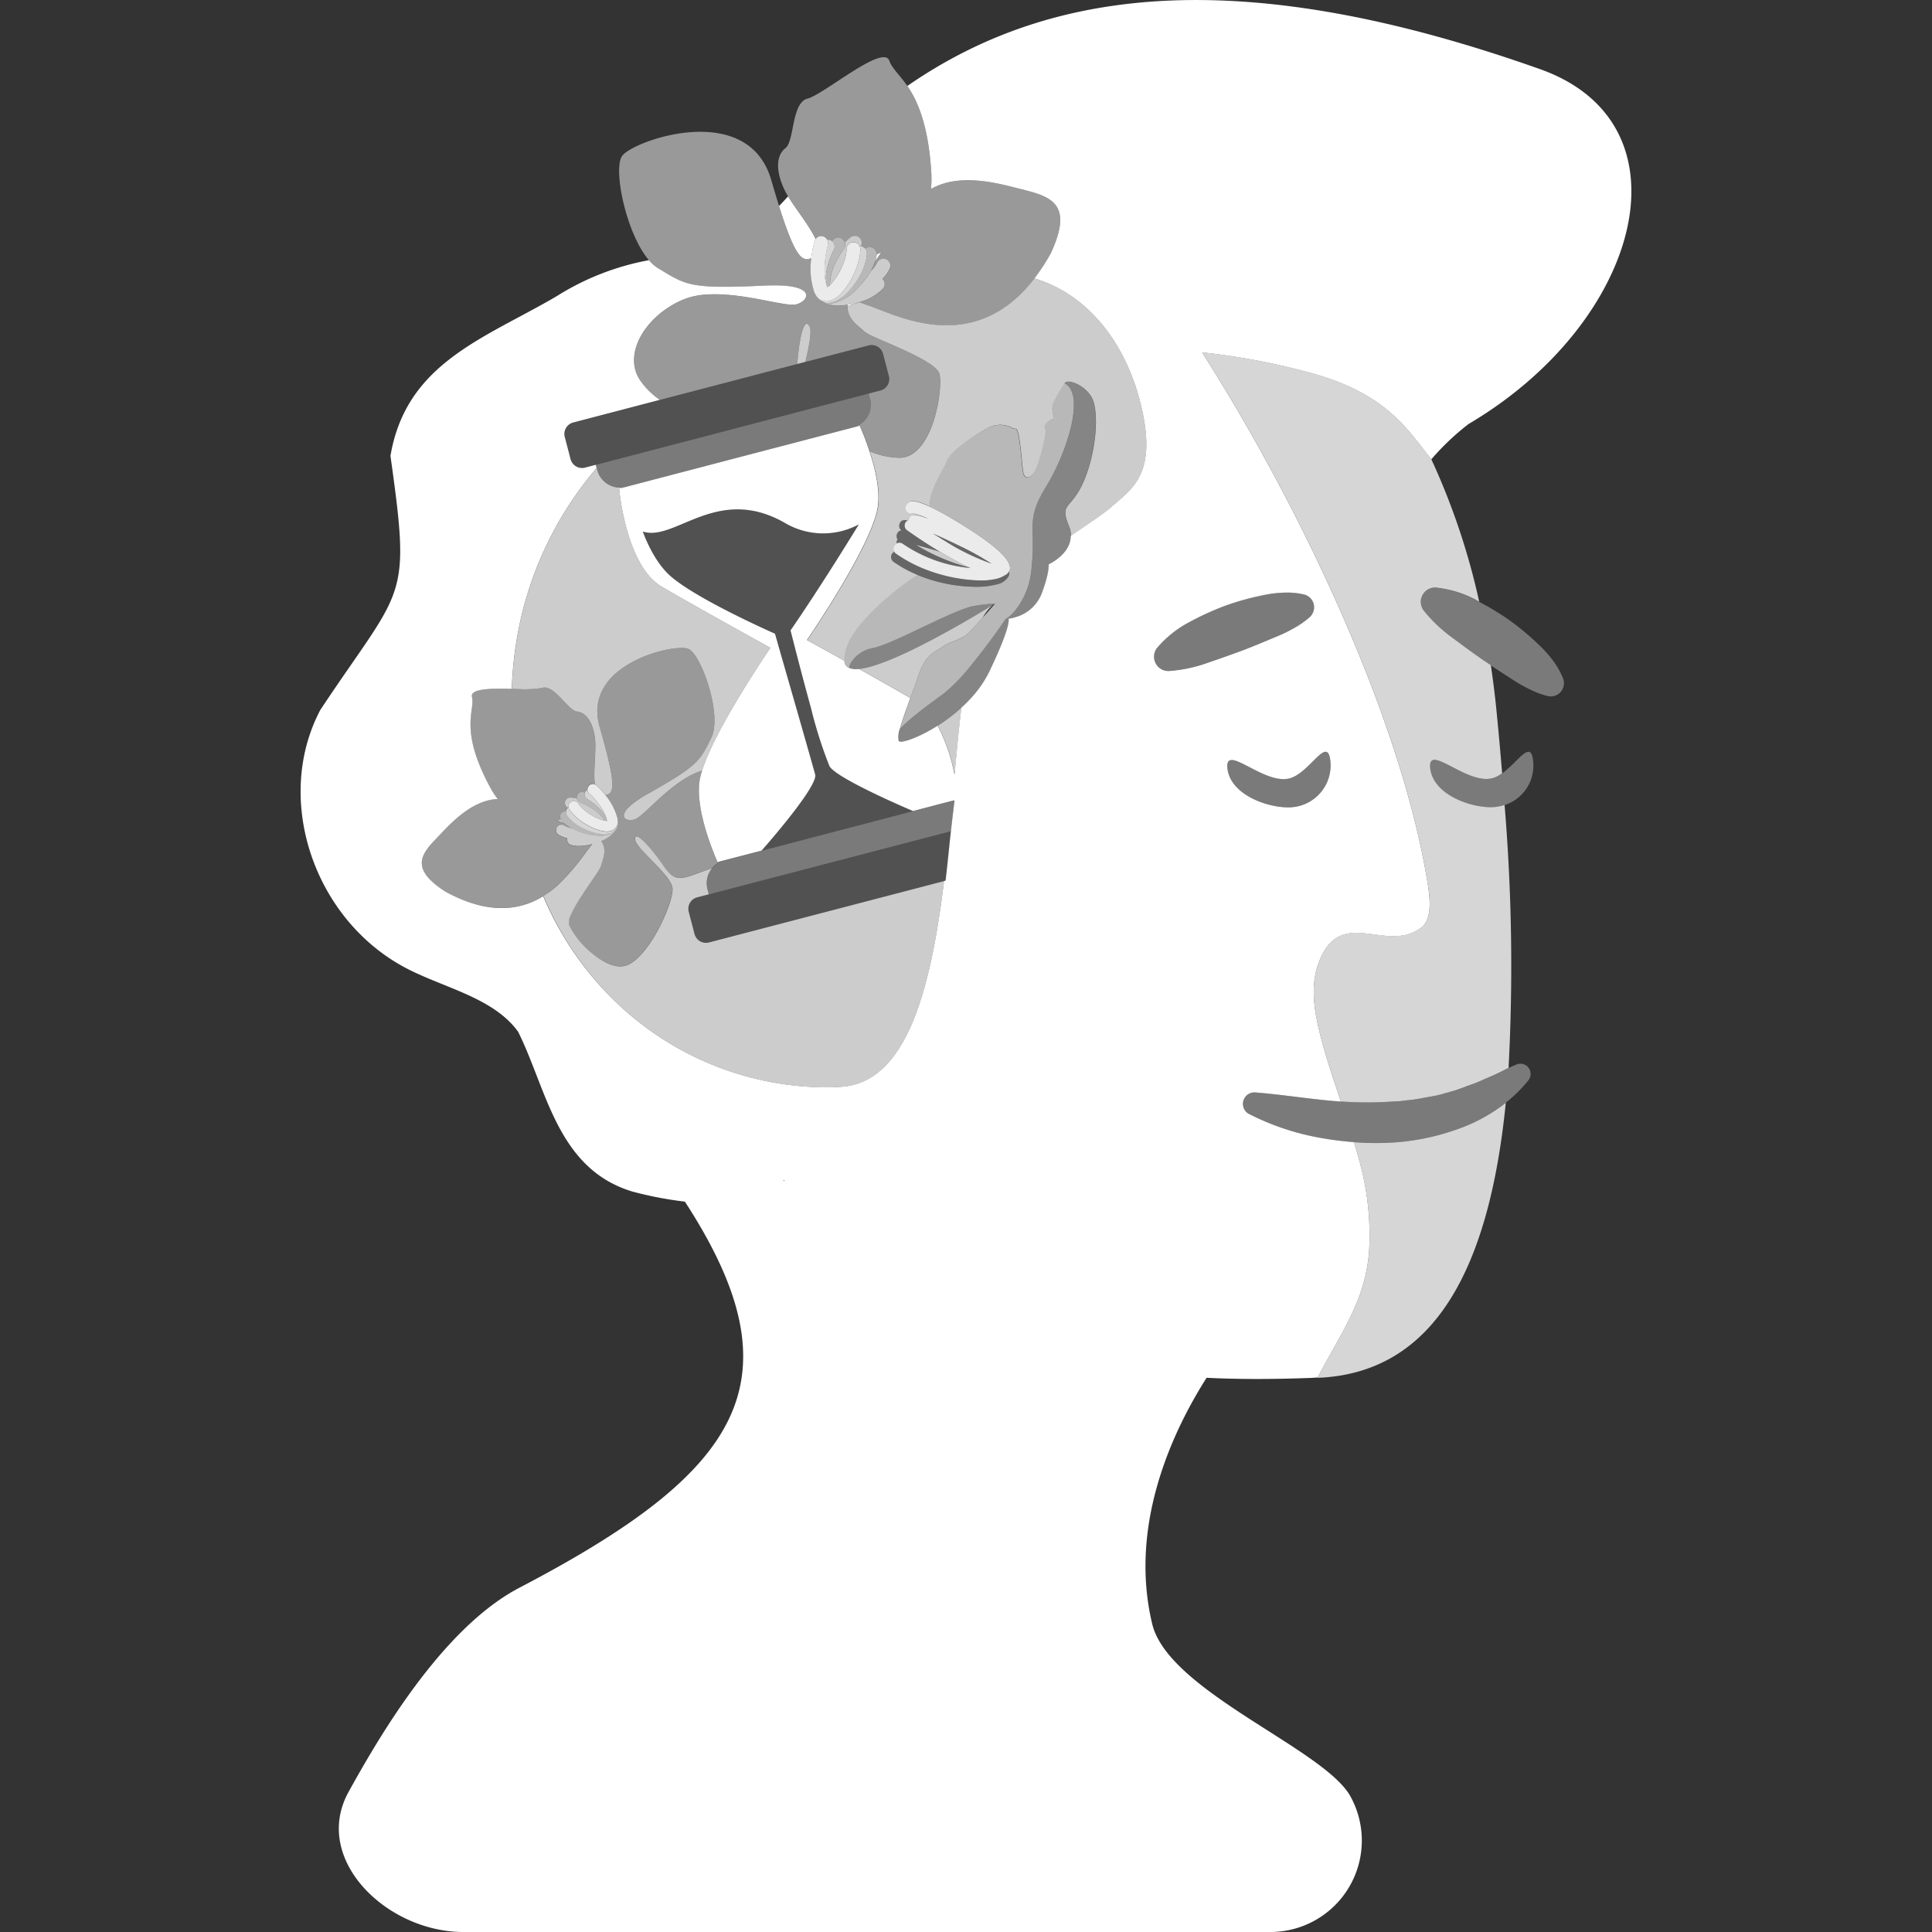 <svg viewBox="0 0 300 300" xmlns="http://www.w3.org/2000/svg"><rect x="0" y="0" width="300" height="300" fill="#333333" stroke="none"/><g fill="#fff"><path d="m 233.63 125 c -.16 .05 -.32 .09 -.48 .13 a 6.84 6.84 0 0 1 -1.64 .21 c -3.35 .02 -8.96 -2.01 -9.42 -6.02 s 5.52 2.46 9.54 1.55 a 4.09 4.09 0 0 0 1.15 -.48 c .16 -.09 .31 -.2 .47 -.31 q -.4 -4.92 -.9 -9.96 c -.23 -2.34 -.53 -4.6 -.85 -6.82 q -.28 -.18 -.55 -.37 c -.3 -.2 -.6 -.39 -.89 -.6 -1.57 -1.09 -3.1 -2.23 -4.64 -3.37 a 22.69 22.69 0 0 1 -4.31 -4.1 l -.02 -.03 a 2.22 2.22 0 0 1 1.95 -3.58 16.9 16.9 0 0 1 6 1.82 l .09 .05 c .19 .1 .38 .21 .56 .31 a 107.77 107.77 0 0 0 -7.45 -22.15 c -.4 -.5 -.8 -1.01 -1.2 -1.52 -3.38 -4.34 -7.07 -9.15 -18.17 -12.04 a 106.7 106.7 0 0 0 -16.21 -3.01 c 14.99 23.49 30.85 56.62 35.01 82.34 .31 1.9 .88 5.52 -.94 6.94 -5.46 4.25 -12.67 -3.69 -16.04 5.7 -1.21 3.39 -.64 7.14 .23 10.64 .9 3.63 2.11 7.16 3.3 10.71 a 57.37 57.37 0 0 0 7.69 .03 c .42 -.03 .85 -.05 1.27 -.07 l 1.26 -.14 a 23.32 23.32 0 0 0 2.5 -.36 c .82 -.17 1.66 -.27 2.48 -.47 l 2.42 -.68 c .8 -.25 1.57 -.57 2.36 -.85 a 19.72 19.72 0 0 0 2.34 -.95 34.65 34.65 0 0 0 3.18 -1.47 c .18 -.09 .35 -.17 .53 -.25 a 301.86 301.86 0 0 0 -.62 -40.83 z" opacity=".8"/><path d="m 227.84 174.76 a 36.6 36.6 0 0 1 -11.53 2.65 43.94 43.94 0 0 1 -6.05 -.05 c .24 .79 .46 1.58 .67 2.37 a 43.05 43.05 0 0 1 1.66 14.63 26.31 26.31 0 0 1 -1.01 5.4 c -1.5 4.96 -4.6 9.49 -6.96 14.14 l -.03 .05 c 18.4 -.73 26.7 -17.4 29.23 -42.72 -.19 .15 -.37 .3 -.56 .44 a 26.26 26.26 0 0 1 -5.42 3.09 z" opacity=".8"/><path d="m 95.91 127.15 a 2.1 2.1 0 0 1 .02 .67 1.57 1.57 0 0 1 -.06 .28 1.44 1.44 0 0 1 -.19 .4 1.56 1.56 0 0 1 -.68 .52 2.05 2.05 0 0 1 -.75 .13 4.57 4.57 0 0 1 -1.28 -.23 7.41 7.41 0 0 1 -.8 -.29 9.83 9.83 0 0 1 -1.34 -.7 q -.41 -.26 -.78 -.54 c -.07 -.06 -.14 -.11 -.21 -.17 a 8.09 8.09 0 0 1 -.69 -.62 5.4 5.4 0 0 1 -.54 -.63 c -.06 -.08 -.14 -.17 -.19 -.25 a .82 .82 0 0 1 -.08 -.21 .8 .8 0 0 1 -.04 -.17 c -.01 .01 -.03 .01 -.04 .02 a .86 .86 0 0 0 -.1 .1 .86 .86 0 0 0 -.18 1.06 3.6 3.6 0 0 0 .32 .42 6.94 6.94 0 0 0 2.14 1.62 c .16 .08 .32 .15 .48 .22 a 9.44 9.44 0 0 0 1.32 .48 6.27 6.27 0 0 0 1.61 .24 2.86 2.86 0 0 0 1.04 -.17 1.79 1.79 0 0 0 .49 -.29 1.65 1.65 0 0 0 .55 -.92 1.98 1.98 0 0 0 .02 -.82 c -.02 -.08 -.03 -.11 -.04 -.15 z" opacity=".8"/><path d="m 91.2 124.08 a 8.78 8.78 0 0 1 .85 .56 8.48 8.48 0 0 1 1.13 1 4.3 4.3 0 0 1 1.08 1.84 c 0 -.02 -.01 -.03 -.01 -.05 a 5.57 5.57 0 0 0 -.68 -1.67 c -.14 -.24 -.29 -.47 -.45 -.69 a 12.72 12.72 0 0 0 -1.2 -1.44 c -.26 -.27 -.43 -.43 -.44 -.43 a .84 .84 0 0 1 -.28 -.56 .82 .82 0 0 0 -.34 .32 .86 .86 0 0 0 -.05 .16 .83 .83 0 0 0 .39 .96 z" opacity=".8"/><path d="m 134.39 38.64 a 1.37 1.37 0 0 0 -.87 -.46 c -.02 0 -.04 .01 -.06 .01 a 1.09 1.09 0 0 1 .08 .22 1.05 1.05 0 0 1 .06 .28 c 0 .13 -.01 .27 -.02 .4 a 7.22 7.22 0 0 1 -.16 1.05 10.52 10.52 0 0 1 -.32 1.14 c -.04 .1 -.07 .2 -.11 .31 -.14 .39 -.31 .77 -.49 1.15 a 12.99 12.99 0 0 1 -.96 1.66 9.99 9.99 0 0 1 -.66 .86 4.17 4.17 0 0 1 -2.16 1.5 1.99 1.99 0 0 1 -.37 .03 1.93 1.93 0 0 1 -.76 -.15 1.81 1.81 0 0 1 -.44 -.27 2.07 2.07 0 0 1 -.36 -.38 2.85 2.85 0 0 1 -.35 -.63 c .02 .05 .03 .1 .05 .14 a 2.58 2.58 0 0 0 .49 .8 2.09 2.09 0 0 0 .6 .48 2.84 2.84 0 0 0 .98 .27 2.41 2.41 0 0 0 .46 -.04 5.74 5.74 0 0 0 2.83 -1.88 11.88 11.88 0 0 0 1.13 -1.44 c .12 -.18 .24 -.37 .35 -.55 a 8.94 8.94 0 0 0 1.23 -3.22 4.51 4.51 0 0 0 .05 -.66 1.04 1.04 0 0 0 -.22 -.62 z" opacity=".8"/><path d="m 128.47 44.59 a 5.5 5.5 0 0 1 -.08 -2.73 10.81 10.81 0 0 1 .54 -1.85 10.69 10.69 0 0 1 .54 -1.19 1.07 1.07 0 0 0 -.26 -1.33 1.09 1.09 0 0 0 -.16 -.14 1.06 1.06 0 0 0 -.58 -.12 1.08 1.08 0 0 1 .08 .8 c 0 .01 -.09 .3 -.18 .77 a 16.29 16.29 0 0 0 -.32 2.38 c -.02 .35 -.03 .7 -.02 1.06 a 7.15 7.15 0 0 0 .4 2.28 z" opacity=".8"/><path d="m 123.02 37.67 c 1.15 2.52 1.98 2.88 2.97 2.39 a 17.59 17.59 0 0 1 .5 -2.62 1.03 1.03 0 0 1 .16 -.3 c -.13 -.28 -.28 -.57 -.45 -.87 -.39 -.7 -.88 -1.44 -1.39 -2.19 -.86 -1.25 -1.79 -2.51 -2.44 -3.59 -.48 .53 -.95 1.03 -1.4 1.5 .34 1.1 .66 2.06 .96 2.9 .4 1.13 .76 2.05 1.09 2.78 z"/><path d="m 239.12 10.73 c -45.47 -16.11 -75.5 -13.12 -98.23 2.62 1.55 2.26 3.23 5.91 3.71 13.28 a 16.59 16.59 0 0 1 -.04 2.72 c 4.78 -2.73 11.15 -.67 14.7 .2 l .14 .04 .19 .05 c 4.23 1.09 6.83 2.68 3.58 9.69 a 31.03 31.03 0 0 1 -2.55 3.9 c 6.09 1.83 10.57 6.22 13.46 11.54 a 32.62 32.62 0 0 1 2.82 7.11 c 3.1 11.56 -1.01 13.89 -4.18 16.72 -1.4 1.25 -3.64 2.63 -6.46 4.62 .02 2.85 -3.43 4.4 -3.43 4.4 s .18 1.26 -1.12 4.65 a 6.13 6.13 0 0 1 -4.13 3.58 6.28 6.28 0 0 1 -.99 .22 s .62 .71 -2.96 8.19 a 16.95 16.95 0 0 1 -2.49 3.73 c -.28 .33 -.58 .64 -.88 .95 q -.48 .49 -.98 .95 c -.39 3.22 -.73 6.75 -1.06 10.42 a 27.68 27.68 0 0 0 -2.62 -7.63 c -.53 .34 -1.05 .64 -1.55 .91 -2.38 1.29 -4.27 1.82 -4.49 1.45 a 3.41 3.41 0 0 1 .2 -1.92 c .24 -.88 .61 -1.98 1.02 -3.14 .19 -.52 .38 -1.06 .57 -1.6 -2.23 -1.29 -5.16 -2.95 -7.96 -4.51 a 3.06 3.06 0 0 1 -1.54 -.16 1.11 1.11 0 0 1 -.66 -.75 3.25 3.25 0 0 1 -.07 -.36 c -2.56 -1.43 -4.77 -2.65 -5.81 -3.22 1.44 -2.11 9.78 -14.54 10.93 -20.32 .53 -2.67 -.33 -6.27 -1.23 -9 a 41.48 41.48 0 0 0 -1.51 -3.95 l -4.02 1.05 -14.67 3.83 -17.62 4.61 -1.05 .27 s 1.01 11.95 6.63 15.24 c 4.83 2.83 14.3 8.07 16.86 9.48 -1.34 1.97 -8.69 12.92 -10.61 19.07 a 12.64 12.64 0 0 0 -.33 1.25 c -.97 4.88 2.73 12.95 2.73 12.95 l 1.05 -.27 3.85 -1 1.93 -.5 s .17 -.19 .45 -.51 c 1.78 -2.04 8.3 -9.68 7.88 -11.31 -.21 -.8 -1.35 -4.8 -2.6 -9.17 -1.08 -3.78 -2.25 -7.83 -2.96 -10.32 -.08 -.27 -.15 -.51 -.21 -.74 -.29 -1.02 -.47 -1.64 -.47 -1.64 s -12.28 -5.39 -16.32 -9.03 c -2.72 -2.45 -4.2 -6.83 -4.2 -6.83 5 1.65 11.61 -7.46 22.23 -1.24 a 11.67 11.67 0 0 0 11.31 .13 s -5.64 9.26 -10.61 16.46 c .09 .33 .22 .86 .39 1.52 l .19 .74 c .63 2.45 1.61 6.22 2.59 9.76 a 67.93 67.93 0 0 0 2.89 9.09 c 1.19 1.97 12.96 6.94 12.96 6.94 l 6.01 -1.57 .1 -.03 v .01 c .12 -.03 .23 -.04 .34 -.05 -.2 1.63 -.39 3.23 -.56 4.74 -.1 .87 -.19 1.71 -.27 2.51 -.17 1.7 -.36 3.45 -.56 5.19 l -.24 .06 c -1.99 16.26 -5.6 31.06 -15.68 31.93 -.75 .06 -1.52 .1 -2.31 .11 a 47.36 47.36 0 0 1 -30.7 -11.2 49.27 49.27 0 0 1 -13.55 -18.48 12.2 12.2 0 0 1 -4.69 1.72 c -2.87 .41 -6.35 -.15 -10.55 -2.47 -5.19 -3.37 -3.95 -5.53 -1.47 -8.09 1.61 -1.67 4.12 -4.61 7.31 -5.77 a 7.8 7.8 0 0 1 2.34 -.48 12.9 12.9 0 0 1 -1.16 -1.78 c -4.92 -9.11 -2.32 -11.9 -2.84 -14.07 -.31 -1.32 3.04 -1.32 6.16 -1.25 .06 -1.08 .12 -2.16 .22 -3.27 a 56.73 56.73 0 0 1 1.7 -9.63 55.02 55.02 0 0 1 11.27 -21.39 l -.13 -.51 -1.67 .44 a 1.83 1.83 0 0 1 -2.13 -1.02 1.76 1.76 0 0 1 -.11 -.29 l -.9 -3.45 a 1.83 1.83 0 0 1 1.31 -2.24 l 3.47 -.91 9.98 -2.61 a 11.81 11.81 0 0 1 -2.98 -2.92 5.37 5.37 0 0 1 -1.01 -2.77 c -.3 -3.74 3.05 -7.97 7.62 -9.88 a 11.33 11.33 0 0 1 3.57 -.78 c 5.55 -.4 12.28 1.95 13.96 1.53 2.07 -.52 3.43 -3.33 -4.98 -2.92 -3.17 .15 -5.51 .21 -7.33 .17 -4.19 -.1 -5.59 -.75 -7.86 -2.11 -.39 -.24 -.81 -.49 -1.28 -.77 a 5.99 5.99 0 0 1 -1.4 -1.24 40.62 40.62 0 0 0 -14.34 5.6 c -11.18 6.56 -23.35 10.33 -25.8 24.79 3.22 22.9 2.05 19.97 -10.88 39.43 -7.41 14.02 -.88 33.05 13.87 40.4 5.88 2.92 13.08 4.44 16.83 9.58 4.48 8.98 6.04 21.27 17.73 24.82 a 58.18 58.18 0 0 0 8.17 1.57 c 18.11 27.87 8.79 41.92 -25.71 59.96 -12.1 6.33 -21.98 23.51 -26.5 31.67 -5.78 10.44 5.88 21.78 17.81 21.78 h 125.31 a 14.2 14.2 0 0 0 12.43 -21.07 c -4.11 -7.41 -28.27 -16.28 -30.78 -26.78 -3.71 -15.5 3.3 -30.11 8.45 -38.21 4.51 .23 9.59 .25 15.41 .05 .2 -.01 .38 -.01 .58 -.02 .43 -.02 .85 -.04 1.27 -.08 2.37 -4.64 5.46 -9.17 6.96 -14.14 a 26.31 26.31 0 0 0 1.01 -5.4 43.05 43.05 0 0 0 -1.66 -14.63 c -.21 -.79 -.44 -1.58 -.67 -2.37 a 51.14 51.14 0 0 1 -5.54 -.72 39.39 39.39 0 0 1 -10.72 -3.63 l -.06 -.03 a 1.78 1.78 0 0 1 .96 -3.34 c 3.77 .3 7.19 .84 10.69 1.19 q 1.32 .14 2.63 .23 c -1.19 -3.54 -2.4 -7.08 -3.3 -10.71 -.87 -3.49 -1.44 -7.25 -.23 -10.64 3.36 -9.38 10.58 -1.44 16.04 -5.7 1.81 -1.42 1.24 -5.04 .94 -6.94 -4.17 -25.72 -20.02 -58.85 -35.01 -82.34 a 106.7 106.7 0 0 1 16.21 3.01 c 11.1 2.89 14.79 7.7 18.17 12.04 .4 .52 .8 1.02 1.2 1.52 l .02 .03 a 38.89 38.89 0 0 1 5.79 -5.49 c 26.87 -15.84 35.03 -46.61 11.07 -55.1 z m -117.22 172.67 l -.28 -.1 .06 -.07 c .08 .06 .15 .11 .22 .17 z m 84.67 -65.3 a 6.51 6.51 0 0 1 -6.55 7.26 c -3.35 .02 -8.96 -2.01 -9.42 -6.02 s 5.52 2.46 9.54 1.55 c 3.19 -.73 5.96 -6.8 6.43 -2.8 z m -16.35 -24.03 a 41.1 41.1 0 0 1 5.95 -1.65 17.35 17.35 0 0 1 3.08 -.39 11.89 11.89 0 0 1 3.21 .27 2.05 2.05 0 0 1 .89 3.54 l -.03 .03 a 13.86 13.86 0 0 1 -2.55 1.75 21.68 21.68 0 0 1 -2.63 1.26 c -1.78 .74 -3.53 1.49 -5.32 2.16 s -3.59 1.29 -5.41 1.92 a 22.73 22.73 0 0 1 -5.82 1.23 h -.04 a 2.22 2.22 0 0 1 -1.84 -3.63 16.9 16.9 0 0 1 4.9 -3.92 44.06 44.06 0 0 1 5.61 -2.57 z"/><path d="m 133.42 46.92 a 12.19 12.19 0 0 1 -1.82 .4 c 0 .09 -.01 .18 -.01 .26 .63 -.23 1.26 -.44 1.87 -.65 z"/><path d="m 136.82 39.23 c -.24 .09 -.47 .17 -.7 .25 0 .04 .01 .07 .01 .11 a 4.88 4.88 0 0 1 -.22 .99 c .28 -.41 .58 -.86 .91 -1.35 z"/><path d="m 95.9 127.09 c -.02 -.09 -.05 -.17 -.08 -.26 -.01 -.04 -.02 -.08 -.03 -.11 a 9.46 9.46 0 0 0 -1.78 -3.27 14.06 14.06 0 0 0 -1.41 -1.52 .8 .8 0 0 0 -.23 -.13 .84 .84 0 0 0 -.89 1.39 c .01 .01 .18 .17 .44 .43 a 12.83 12.83 0 0 1 1.2 1.44 c .16 .22 .31 .45 .45 .69 a 5.57 5.57 0 0 1 .68 1.67 c 0 .02 .01 .04 .01 .05 a 1.37 1.37 0 0 1 -.35 -.03 c -.01 0 -.02 0 -.04 0 a 7.99 7.99 0 0 1 -2.71 -1.32 6.4 6.4 0 0 1 -.8 -.67 3.69 3.69 0 0 1 -.52 -.63 .83 .83 0 0 0 -1.55 .49 .8 .8 0 0 0 .04 .17 .82 .82 0 0 0 .08 .21 c .05 .08 .13 .17 .19 .25 a 5.52 5.52 0 0 0 .54 .63 8.09 8.09 0 0 0 .69 .62 c .07 .06 .14 .12 .21 .17 q .37 .28 .78 .54 a 9.94 9.94 0 0 0 1.34 .7 7.41 7.41 0 0 0 .8 .29 4.57 4.57 0 0 0 1.28 .23 2.05 2.05 0 0 0 .75 -.13 1.56 1.56 0 0 0 .68 -.52 1.44 1.44 0 0 0 .19 -.4 1.57 1.57 0 0 0 .06 -.28 2.1 2.1 0 0 0 -.02 -.67 c 0 .01 .01 -.01 0 -.03 z" opacity=".9"/><path d="m 133.46 38.2 a 1.02 1.02 0 0 0 -.95 -.57 1.08 1.08 0 0 0 -1.06 1.09 4.55 4.55 0 0 1 -.13 1.03 8.07 8.07 0 0 1 -.4 1.26 10.51 10.51 0 0 1 -2.05 3.28 1.84 1.84 0 0 1 -.4 .3 l -.03 -.06 a 7.15 7.15 0 0 1 -.4 -2.28 c -.01 -.36 0 -.71 .02 -1.06 a 16.29 16.29 0 0 1 .32 -2.38 c .1 -.47 .18 -.76 .18 -.77 a 1.09 1.09 0 0 0 -.74 -1.33 1.06 1.06 0 0 0 -1.18 .43 1.03 1.03 0 0 0 -.16 .3 17.59 17.59 0 0 0 -.5 2.62 11.52 11.52 0 0 0 .43 5.23 c .01 .03 .02 .04 .03 .07 a 2.85 2.85 0 0 0 .35 .63 2.07 2.07 0 0 0 .36 .38 1.81 1.81 0 0 0 .44 .27 1.93 1.93 0 0 0 .76 .15 1.99 1.99 0 0 0 .37 -.03 4.17 4.17 0 0 0 2.16 -1.5 9.99 9.99 0 0 0 .66 -.86 12.99 12.99 0 0 0 .96 -1.66 c .18 -.38 .35 -.76 .49 -1.15 .04 -.1 .07 -.2 .11 -.31 a 10.33 10.33 0 0 0 .32 -1.14 7.11 7.11 0 0 0 .16 -1.05 c .01 -.14 .02 -.27 .02 -.4 a 1.05 1.05 0 0 0 -.06 -.28 1.16 1.16 0 0 0 -.08 -.21 z" opacity=".9"/><path d="m 156.17 86.71 q -1.75 -2.26 -8.13 -6.05 a 42.55 42.55 0 0 0 -3.82 -2.06 c -2.7 -1.24 -3.1 -.72 -3.42 -.3 a .93 .93 0 0 0 1.12 1.4 8.01 8.01 0 0 1 2.21 .85 c -1.29 -.49 -2.26 -.73 -2.57 -.54 a .95 .95 0 0 0 -.44 .73 .88 .88 0 0 0 -.24 .12 .9 .9 0 0 0 -.01 1.5 l .15 .1 c .23 .16 .46 .33 .7 .49 1.28 .89 2.74 1.84 4.24 2.73 1.53 .91 3.09 1.77 4.53 2.44 l .19 .08 a 21.93 21.93 0 0 1 -10.5 -3.76 .92 .92 0 0 0 -.98 -.05 .9 .9 0 0 0 -.31 .27 .93 .93 0 0 0 .21 1.29 21.44 21.44 0 0 0 4.96 2.6 25.25 25.25 0 0 0 6.49 1.49 c .6 .05 1.17 .09 1.7 .09 a 10.3 10.3 0 0 0 2.59 -.28 3.56 3.56 0 0 0 1.06 -.45 1.74 1.74 0 0 0 .31 -.16 1.54 1.54 0 0 0 .26 -.22 1.47 1.47 0 0 0 .22 -.3 c .02 -.03 .04 -.06 .06 -.1 .22 -.5 .02 -1.14 -.58 -1.91 z m -11.01 -3.74 c 1.1 .49 2.36 1.07 3.61 1.68 a 43.3 43.3 0 0 1 5.21 2.88 35.56 35.56 0 0 1 -7.36 -3.6 c -.47 -.28 -.95 -.58 -1.44 -.89 -.1 -.06 -.19 -.12 -.29 -.19 .1 .04 .18 .08 .28 .12 z" opacity=".9"/><path d="m 176.91 61.88 a 32.62 32.62 0 0 0 -2.82 -7.11 c -2.89 -5.32 -7.37 -9.72 -13.46 -11.54 -9.35 12.15 -21.3 5.75 -25.45 4.33 -.7 -.24 -1.26 -.44 -1.71 -.62 -.61 .21 -1.24 .42 -1.87 .65 .02 2.08 1.71 2.99 2.61 3.88 .98 .98 11.1 4.31 11.67 6.61 s -.97 12.71 -6.03 13 a 12.06 12.06 0 0 1 -4.8 -1.01 c .89 2.73 1.76 6.34 1.23 9 -1.15 5.78 -9.49 18.21 -10.93 20.32 1.05 .58 3.25 1.8 5.81 3.22 -.62 -4.43 7.79 -11.12 11.36 -13.32 a 18.85 18.85 0 0 1 -3.77 -2.05 .91 .91 0 0 1 .11 -1.56 .92 .92 0 0 1 .04 -1.01 .9 .9 0 0 1 .31 -.27 .91 .91 0 0 1 .16 -.62 .94 .94 0 0 1 -.13 -.28 .95 .95 0 0 1 .42 -1.04 .76 .76 0 0 1 .31 -.08 .91 .91 0 0 1 -.32 -.48 .95 .95 0 0 1 .41 -1.04 1.46 1.46 0 0 1 .86 -.02 .88 .88 0 0 1 .24 -.12 .95 .95 0 0 1 .44 -.73 c .31 -.19 1.28 .05 2.57 .54 a 8.01 8.01 0 0 0 -2.21 -.85 .93 .93 0 0 1 -1.12 -1.4 c .32 -.42 .72 -.94 3.42 .3 .03 -2.68 2.35 -5.79 2.7 -6.9 .4 -1.27 3.69 -3.72 6.23 -5.11 a 3.99 3.99 0 0 1 4.04 -.11 1.19 1.19 0 0 0 .47 .1 c .72 -.04 .98 6 1.23 6.95 s 1.24 .84 1.87 -.63 1.76 -5.55 1.41 -6.33 1.35 -1.52 1.35 -1.52 a 10.47 10.47 0 0 1 -.25 -1.53 c -.08 -.85 1.61 -3.33 2.01 -4.01 s 3.11 .21 4.22 2.25 .79 8.08 -1.18 12.81 -3.93 3.35 -2.36 7.16 a 3.94 3.94 0 0 1 .31 1.5 c 2.81 -1.99 5.05 -3.37 6.46 -4.62 3.13 -2.82 7.24 -5.15 4.14 -16.71 z" opacity=".75"/><path d="m 141.37 108.38 c .41 -1.13 .82 -2.27 1.16 -3.27 1.23 -3.66 2.43 -3.64 4.02 -4.81 .92 -.68 2.7 -.93 3.75 -1.93 .49 -.47 1.44 -1.51 2.31 -2.49 a 7.37 7.37 0 0 1 .88 -1.26 c .19 -.21 .38 -.41 .56 -.62 -2.62 1.62 -15.4 9.35 -20.65 9.87 2.8 1.56 5.74 3.22 7.97 4.51 z" opacity=".75"/><path d="m 89.62 110.49 c 1.4 .13 2.51 1.72 2.78 4.35 .19 1.77 -.3 4.99 -.03 6.95 a .8 .8 0 0 1 .23 .13 14.06 14.06 0 0 1 1.41 1.52 c 1.49 -.15 1.62 -1.8 -.9 -10.59 -2.8 -9.8 11.74 -12.98 13.78 -12.09 s 5.32 10.34 3.54 13.84 -1.76 4.12 -9.77 8.63 c -5.73 3.23 -3.67 4.52 -2.08 4 1.49 -.49 5.92 -6.24 10.45 -7.57 1.92 -6.15 9.26 -17.1 10.61 -19.07 -2.56 -1.41 -12.03 -6.65 -16.86 -9.48 -5.62 -3.29 -6.63 -15.24 -6.63 -15.24 l 1.05 -.27 a 3.66 3.66 0 0 1 -4.47 -2.62 l -.08 -.3 a 55.02 55.02 0 0 0 -11.27 21.39 56.73 56.73 0 0 0 -1.7 9.63 c -.1 1.11 -.16 2.19 -.22 3.27 l .69 .01 a 17.26 17.26 0 0 0 4 -.16 c 1.92 -.63 4.06 3.54 5.47 3.67 z" opacity=".75"/><path d="m 148.24 120.3 c .33 -3.68 .67 -7.2 1.06 -10.42 a 26.78 26.78 0 0 1 -3.68 2.8 27.68 27.68 0 0 1 2.62 7.62 z" opacity=".75"/><path d="m 87.07 127.27 q -.27 .07 -.56 .12 c .42 .19 .81 .36 1.16 .52 a 3.79 3.79 0 0 1 -.56 -.56 c -.02 -.03 -.02 -.06 -.04 -.08 z" opacity=".75"/><path d="m 142.23 84.61 a 30.57 30.57 0 0 0 8.26 3.51 c -1.44 -.67 -3 -1.53 -4.53 -2.44 -1.38 -.42 -2.69 -.79 -3.73 -1.07 z" opacity=".75"/><path d="m 110.09 146.34 a 1.83 1.83 0 0 1 -2.24 -1.31 l -.9 -3.45 a 1.83 1.83 0 0 1 1.31 -2.24 l 1.81 -.47 -.21 -.8 a 3.65 3.65 0 0 1 .74 -3.27 c -4.66 1.58 -5.54 2.56 -7.5 -.27 -2.2 -3.18 -4.59 -5.71 -4.48 -4.19 s 5.7 5.54 5.81 7.65 -3.23 9.82 -6.69 11.72 c -1.73 .96 -3.94 -.13 -5.78 -1.67 a 13.42 13.42 0 0 1 -3.61 -4.42 2.76 2.76 0 0 1 .36 -1.71 c 1.15 -2.59 4.43 -6.69 4.62 -7.51 .23 -1 1.02 -2.37 .01 -3.81 a 4.83 4.83 0 0 0 2.35 -1.85 c 0 -.01 0 -.02 .01 -.03 a 1.61 1.61 0 0 0 .24 -.63 1.6 1.6 0 0 1 -.21 .53 1.57 1.57 0 0 1 -.34 .39 1.79 1.79 0 0 1 -.53 .43 3.76 3.76 0 0 1 -1.71 .34 8.72 8.72 0 0 1 -1.9 -.24 10.12 10.12 0 0 1 -2.49 -.92 3.05 3.05 0 0 1 -1.1 -.39 .84 .84 0 0 0 -.96 1.38 4.29 4.29 0 0 0 1.4 .56 .84 .84 0 0 0 .56 1.04 4.25 4.25 0 0 0 1.24 .16 8.07 8.07 0 0 0 2.08 -.31 c -.23 .31 -.52 .69 -.9 1.15 a 37.01 37.01 0 0 1 -4.42 5.21 15.54 15.54 0 0 1 -2.28 1.72 49.27 49.27 0 0 0 13.52 18.51 47.36 47.36 0 0 0 30.71 11.21 c .78 -.02 1.56 -.05 2.31 -.11 10.07 -.86 13.69 -15.67 15.68 -31.93 l -22.14 5.78 z" opacity=".75"/><path d="m 125.69 50.66 c -.81 -1.52 -1.58 1.7 -1.9 5.87 l 1.28 -.34 c .53 -2.42 1.06 -4.7 .62 -5.53 z" opacity=".75"/><path d="m 91.72 125.43 a 10.82 10.82 0 0 0 -1.64 -.83 .83 .83 0 0 1 -.51 -.6 c -.45 -.08 -.78 -.13 -.9 -.14 a .84 .84 0 0 0 -.52 1.57 .86 .86 0 0 1 .1 -.1 c .01 -.01 .03 -.01 .04 -.02 a .83 .83 0 0 1 1.55 -.49 3.69 3.69 0 0 0 .52 .63 6.4 6.4 0 0 0 .8 .67 7.99 7.99 0 0 0 2.71 1.32 c -.01 -.02 -.02 -.04 -.03 -.06 a 6.11 6.11 0 0 0 -2.12 -1.95 z" opacity=".75"/><path d="m 130.92 41 a 8.07 8.07 0 0 0 .4 -1.26 4.55 4.55 0 0 0 .13 -1.03 1.08 1.08 0 0 1 1.06 -1.09 1.02 1.02 0 0 1 .95 .57 c .02 0 .04 -.01 .06 -.01 a 1.05 1.05 0 0 1 .18 .03 1.08 1.08 0 0 0 -1.63 -1.34 c -.12 .1 -.44 .37 -.87 .76 a 1.06 1.06 0 0 1 -.14 .99 13.95 13.95 0 0 0 -1.22 2.01 7.65 7.65 0 0 0 -.96 3.64 10.51 10.51 0 0 0 2.04 -3.27 z" opacity=".75"/><path d="m 127.79 46.92 c .07 .04 .15 .07 .22 .1 a 5.12 5.12 0 0 0 2.19 .42 10.13 10.13 0 0 0 1.4 -.12 12.19 12.19 0 0 0 1.82 -.4 8.12 8.12 0 0 0 3.69 -2.1 1.07 1.07 0 0 0 -.09 -1.5 5.41 5.41 0 0 0 1.12 -1.57 1.08 1.08 0 1 0 -1.98 -.85 3.84 3.84 0 0 1 -.91 1.16 12.95 12.95 0 0 1 -2.09 2.7 7.34 7.34 0 0 1 -3.99 2.35 c -.07 .01 -.14 .01 -.2 .01 a 2.21 2.21 0 0 1 -.78 -.14 2.01 2.01 0 0 1 -.6 -.21 2.09 2.09 0 0 1 -.6 -.48 2.02 2.02 0 0 0 .76 .59 c .01 .02 .03 .03 .04 .04 z" opacity=".75"/><path d="m 90.08 124.61 a 10.82 10.82 0 0 1 1.64 .83 6.11 6.11 0 0 1 2.12 1.95 c .01 .02 .02 .04 .03 .06 h .04 a 1.37 1.37 0 0 0 .35 .03 4.3 4.3 0 0 0 -1.08 -1.84 8.48 8.48 0 0 0 -1.13 -1 8.78 8.78 0 0 0 -.85 -.56 .83 .83 0 0 1 -.38 -.99 c -.07 -.03 -.13 -.05 -.15 -.06 a .84 .84 0 0 0 -1.08 .49 .81 .81 0 0 0 -.02 .49 .83 .83 0 0 0 .51 .6 z" opacity=".65"/><path d="m 93.85 129.47 a 6.27 6.27 0 0 1 -1.61 -.24 9.44 9.44 0 0 1 -1.32 -.48 c -.16 -.07 -.32 -.14 -.48 -.22 a 6.94 6.94 0 0 1 -2.14 -1.62 3.6 3.6 0 0 1 -.32 -.42 .82 .82 0 0 1 -.11 -.49 .83 .83 0 0 0 -.8 1.27 c .02 .03 .02 .05 .04 .08 a 3.79 3.79 0 0 0 .56 .56 6.33 6.33 0 0 0 1.08 .71 10.12 10.12 0 0 0 2.49 .92 8.72 8.72 0 0 0 1.9 .24 3.76 3.76 0 0 0 1.71 -.34 1.79 1.79 0 0 0 .53 -.43 1.79 1.79 0 0 1 -.49 .29 2.86 2.86 0 0 1 -1.04 .17 z" opacity=".65"/><path d="m 135.24 42.06 a 8.02 8.02 0 0 0 .67 -1.49 4.88 4.88 0 0 0 .22 -.99 c 0 -.04 -.01 -.07 -.01 -.11 a 1.07 1.07 0 0 0 -.96 -1.07 1.08 1.08 0 0 0 -.77 .24 1.04 1.04 0 0 1 .22 .6 4.51 4.51 0 0 1 -.05 .66 8.94 8.94 0 0 1 -1.23 3.22 c -.11 .19 -.23 .37 -.35 .55 a 11.89 11.89 0 0 1 -1.13 1.44 5.74 5.74 0 0 1 -2.82 1.89 2.41 2.41 0 0 1 -.46 .04 2.02 2.02 0 0 1 -.38 -.06 2.21 2.21 0 0 0 .78 .14 c .07 0 .13 0 .2 -.01 a 7.34 7.34 0 0 0 3.99 -2.35 12.95 12.95 0 0 0 2.08 -2.7 z" opacity=".65"/><path d="m 128.87 44.28 a 7.65 7.65 0 0 1 .96 -3.64 13.95 13.95 0 0 1 1.22 -2.01 1.06 1.06 0 0 0 .14 -.99 1.05 1.05 0 0 0 -.35 -.51 1.08 1.08 0 0 0 -1.51 .21 l -.12 .17 a 1.06 1.06 0 0 1 .26 1.33 11.05 11.05 0 0 0 -.54 1.19 10.81 10.81 0 0 0 -.54 1.85 5.5 5.5 0 0 0 .08 2.73 1.84 1.84 0 0 0 .4 -.33 z" opacity=".65"/><path d="m 165.28 59.51 c -.4 .69 -2.09 3.16 -2.01 4.01 a 10.47 10.47 0 0 0 .25 1.53 s -1.7 .73 -1.35 1.52 -.78 4.85 -1.41 6.33 -1.62 1.59 -1.87 .63 -.51 -6.99 -1.23 -6.95 a 1.19 1.19 0 0 1 -.47 -.1 3.99 3.99 0 0 0 -4.04 .11 c -2.55 1.39 -5.84 3.84 -6.23 5.11 -.35 1.12 -2.68 4.22 -2.7 6.9 a 42.55 42.55 0 0 1 3.82 2.06 q 6.38 3.79 8.13 6.05 c .6 .77 .8 1.41 .58 1.9 -.02 .04 -.04 .06 -.06 .1 a 1.22 1.22 0 0 1 -.07 .77 c -.02 .04 -.05 .07 -.07 .11 a 2.76 2.76 0 0 1 -1.83 1.17 12.85 12.85 0 0 1 -3.24 .36 24.35 24.35 0 0 1 -8.99 -1.83 c -3.57 2.2 -11.98 8.88 -11.36 13.32 a 3.25 3.25 0 0 0 .07 .36 1.11 1.11 0 0 0 .66 .75 2.12 2.12 0 0 1 .17 -.61 5 5 0 0 1 3.61 -2.5 c 3.35 -.79 11.18 -5.28 15.13 -6.43 a 26.68 26.68 0 0 1 3.54 -.45 l .22 -.02 s -.91 1.05 -1.92 2.18 c -.88 .98 -1.83 2.02 -2.31 2.49 -1.05 1 -2.83 1.25 -3.75 1.93 -1.59 1.17 -2.8 1.15 -4.02 4.81 -.34 1 -.75 2.14 -1.16 3.27 -.19 .54 -.39 1.07 -.57 1.6 -.41 1.16 -.78 2.26 -1.02 3.14 a 28.92 28.92 0 0 1 2.25 -2.03 c .49 -.4 1 -.8 1.51 -1.19 1 -.76 2.01 -1.49 2.95 -2.19 a 25.18 25.18 0 0 0 3.66 -3.64 97.72 97.72 0 0 0 6 -7.97 5.3 5.3 0 0 0 1.29 -1.08 11.98 11.98 0 0 0 2.76 -7.02 v -.03 c .68 -6.37 -1.02 -7.11 2.28 -12.5 s 6.09 -14.38 2.8 -15.97 z" opacity=".65"/><path d="m 91.96 131.07 a 8.07 8.07 0 0 1 -2.08 .31 4.25 4.25 0 0 1 -1.24 -.16 .84 .84 0 0 1 -.56 -1.04 4.29 4.29 0 0 1 -1.4 -.56 .84 .84 0 0 1 .96 -1.38 3.05 3.05 0 0 0 1.1 .39 6.33 6.33 0 0 1 -1.08 -.71 c -.35 -.15 -.74 -.32 -1.16 -.52 q .29 -.06 .56 -.12 a .83 .83 0 0 1 .8 -1.27 .82 .82 0 0 1 .28 -.57 .84 .84 0 0 1 .52 -1.57 c .12 .02 .45 .06 .9 .14 a .81 .81 0 0 1 .02 -.49 .84 .84 0 0 1 1.08 -.49 c .02 .01 .07 .03 .15 .06 a .83 .83 0 0 1 .05 -.16 .82 .82 0 0 1 .34 -.32 .83 .83 0 0 1 1.16 -.83 c -.27 -1.96 .22 -5.18 .03 -6.95 -.28 -2.64 -1.38 -4.22 -2.78 -4.35 s -3.54 -4.3 -5.48 -3.67 a 17.26 17.26 0 0 1 -4 .16 l -.69 -.01 c -3.11 -.06 -6.47 -.07 -6.16 1.25 .51 2.17 -2.08 4.96 2.84 14.07 a 12.9 12.9 0 0 0 1.16 1.78 7.8 7.8 0 0 0 -2.34 .48 c -3.18 1.15 -5.7 4.1 -7.31 5.77 -2.48 2.56 -3.72 4.72 1.47 8.09 4.2 2.32 7.68 2.88 10.55 2.47 a 12.2 12.2 0 0 0 4.69 -1.72 15.54 15.54 0 0 0 2.28 -1.72 37.01 37.01 0 0 0 4.42 -5.21 c .39 -.46 .68 -.84 .92 -1.15 z" opacity=".5"/><path d="m 108.7 120.91 a 12.64 12.64 0 0 1 .33 -1.25 c -4.52 1.33 -8.95 7.09 -10.45 7.57 -1.58 .52 -3.65 -.78 2.08 -4 8.01 -4.51 7.99 -5.12 9.77 -8.63 s -1.5 -12.95 -3.54 -13.84 -16.59 2.29 -13.78 12.09 c 2.52 8.79 2.39 10.44 .9 10.59 a 9.46 9.46 0 0 1 1.78 3.27 c .01 .04 .02 .08 .03 .11 .02 .09 .06 .17 .08 .26 0 .02 0 .03 .01 .05 .01 .04 .02 .08 .03 .12 a 1.98 1.98 0 0 1 -.02 .82 1.61 1.61 0 0 1 -.24 .63 c -.01 .01 0 .02 -.01 .03 a 4.83 4.83 0 0 1 -2.35 1.85 c 1.01 1.45 .22 2.81 -.01 3.81 -.19 .82 -3.48 4.92 -4.62 7.51 a 2.76 2.76 0 0 0 -.36 1.71 13.42 13.42 0 0 0 3.61 4.42 c 1.84 1.54 4.05 2.63 5.78 1.67 3.47 -1.91 6.8 -9.62 6.69 -11.72 s -5.7 -6.13 -5.81 -7.65 2.28 1.01 4.48 4.19 c 1.96 2.82 2.84 1.85 7.5 .27 a 3.64 3.64 0 0 1 1.88 -1.2 l -1.05 .27 s -3.68 -8.06 -2.71 -12.95 z" opacity=".5"/><path d="m 159.59 29.64 l -.19 -.05 -.14 -.04 c -3.55 -.88 -9.92 -2.93 -14.7 -.2 a 16.59 16.59 0 0 0 .04 -2.72 c -.48 -7.37 -2.16 -11.02 -3.71 -13.28 -1.23 -1.79 -2.38 -2.71 -2.79 -3.91 -.92 -2.7 -10.17 5.23 -12.7 5.87 s -2.01 6.61 -3.45 7.71 -1.55 3.57 -.06 6.61 c .13 .27 .3 .56 .49 .87 .65 1.08 1.58 2.34 2.44 3.59 .52 .75 1 1.49 1.39 2.19 .17 .3 .32 .59 .45 .87 a 1.06 1.06 0 0 1 1.83 .11 1.06 1.06 0 0 1 .58 .12 1.09 1.09 0 0 1 .16 .14 l .12 -.17 a 1.08 1.08 0 0 1 1.51 -.21 1.05 1.05 0 0 1 .35 .51 c .43 -.39 .75 -.67 .87 -.76 a 1.08 1.08 0 0 1 1.63 1.34 1.04 1.04 0 0 1 .69 .43 1.08 1.08 0 0 1 .77 -.24 1.07 1.07 0 0 1 .96 1.07 c .23 -.08 .46 -.16 .7 -.25 -.33 .49 -.63 .94 -.9 1.34 a 8.02 8.02 0 0 1 -.67 1.49 3.84 3.84 0 0 0 .91 -1.16 1.08 1.08 0 1 1 1.98 .85 5.41 5.41 0 0 1 -1.12 1.57 1.07 1.07 0 0 1 .09 1.5 8.12 8.12 0 0 1 -3.69 2.1 l .04 .02 c .46 .18 1.01 .38 1.71 .62 4.16 1.42 16.1 7.82 25.45 -4.33 a 31.03 31.03 0 0 0 2.55 -3.9 c 3.24 -7.02 .64 -8.61 -3.59 -9.7 z" opacity=".5"/><path d="m 134.2 51.47 c -.89 -.89 -2.58 -1.8 -2.61 -3.88 0 -.08 0 -.17 .01 -.26 a 10.13 10.13 0 0 1 -1.4 .12 5.12 5.12 0 0 1 -2.19 -.42 2.11 2.11 0 0 1 -1.02 -.73 2.58 2.58 0 0 1 -.49 -.8 c -.02 -.05 -.03 -.1 -.05 -.14 -.01 -.03 -.02 -.04 -.03 -.07 a 11.52 11.52 0 0 1 -.43 -5.23 c -.99 .49 -1.82 .13 -2.97 -2.39 -.33 -.73 -.7 -1.65 -1.09 -2.78 -.3 -.84 -.62 -1.81 -.96 -2.9 -.37 -1.18 -.77 -2.52 -1.21 -4.03 -3.63 -12.53 -21.56 -6.09 -23.17 -3.73 -1.43 2.09 .68 12.13 4.18 16.18 a 5.99 5.99 0 0 0 1.4 1.24 c .47 .28 .88 .54 1.28 .77 2.27 1.36 3.67 2.01 7.86 2.11 1.82 .04 4.16 -.02 7.33 -.17 8.41 -.4 7.05 2.41 4.98 2.92 -1.68 .42 -8.41 -1.93 -13.96 -1.53 a 11.33 11.33 0 0 0 -3.57 .78 c -4.56 1.92 -7.91 6.15 -7.62 9.88 a 5.37 5.37 0 0 0 1.01 2.77 11.81 11.81 0 0 0 2.98 2.92 l 2.19 -.57 19.14 -5 c .33 -4.17 1.09 -7.39 1.9 -5.87 .44 .82 -.09 3.11 -.62 5.54 l 9.81 -2.56 a 1.83 1.83 0 0 1 2.24 1.31 l .9 3.45 a 1.83 1.83 0 0 1 -1.32 2.24 l -1.81 .47 .21 .8 a 3.67 3.67 0 0 1 -2.62 4.47 l -2.97 .78 4.02 -1.05 a 41.48 41.48 0 0 1 1.51 3.95 12.06 12.06 0 0 0 4.8 1.01 c 5.06 -.29 6.61 -10.7 6.03 -13 s -10.69 -5.63 -11.67 -6.6 z" opacity=".5"/><path d="m 165.28 59.51 c 3.29 1.59 .52 10.55 -2.79 15.95 s -1.6 6.13 -2.28 12.5 v .03 a 11.98 11.98 0 0 1 -2.76 7.02 5.3 5.3 0 0 1 -1.29 1.08 97.72 97.72 0 0 1 -6 7.97 25.18 25.18 0 0 1 -3.66 3.64 c -.94 .7 -1.95 1.44 -2.95 2.19 -.51 .39 -1.02 .79 -1.51 1.19 a 28.92 28.92 0 0 0 -2.25 2.03 3.41 3.41 0 0 0 -.2 1.92 c .22 .37 2.11 -.16 4.49 -1.45 .5 -.27 1.02 -.57 1.55 -.91 a 26.78 26.78 0 0 0 3.68 -2.8 q .5 -.46 .98 -.95 c .3 -.31 .59 -.62 .88 -.95 a 16.95 16.95 0 0 0 2.49 -3.73 c 3.58 -7.47 2.96 -8.19 2.96 -8.19 a 6.28 6.28 0 0 0 .99 -.22 6.13 6.13 0 0 0 4.13 -3.58 c 1.3 -3.39 1.12 -4.65 1.12 -4.65 s 3.46 -1.55 3.43 -4.4 a 3.94 3.94 0 0 0 -.31 -1.5 c -1.57 -3.81 .39 -2.43 2.36 -7.16 s 2.29 -10.77 1.18 -12.81 -3.83 -2.91 -4.24 -2.22 z" opacity=".4"/><path d="m 154.54 93.7 l -.22 .02 a 26.68 26.68 0 0 0 -3.54 .45 c -3.94 1.16 -11.78 5.64 -15.13 6.43 a 5 5 0 0 0 -3.61 2.5 2.12 2.12 0 0 0 -.17 .61 3.06 3.06 0 0 0 1.54 .16 c 5.24 -.52 18.02 -8.25 20.65 -9.87 .3 -.18 .48 -.3 .48 -.3 z" opacity=".4"/><path d="m 206.57 118.09 c -.46 -4.01 -3.24 2.07 -6.43 2.79 -4.01 .91 -10 -5.56 -9.54 -1.55 s 6.07 6.04 9.42 6.02 a 6.51 6.51 0 0 0 6.55 -7.26 z" opacity=".35"/><path d="m 233.25 120.09 c -.15 .11 -.31 .22 -.47 .31 a 4.09 4.09 0 0 1 -1.15 .48 c -4.01 .91 -10 -5.56 -9.54 -1.55 s 6.07 6.04 9.42 6.02 a 6.84 6.84 0 0 0 1.64 -.21 c .16 -.04 .33 -.08 .48 -.13 a 6.44 6.44 0 0 0 4.43 -6.91 c -.38 -3.31 -2.34 .24 -4.81 1.99 z" opacity=".35"/><path d="m 235.48 165.3 l -.18 .07 c -.36 .14 -.69 .3 -1.03 .46 -.18 .08 -.36 .17 -.53 .25 a 34.65 34.65 0 0 1 -3.18 1.47 19.72 19.72 0 0 1 -2.34 .95 c -.79 .28 -1.56 .6 -2.36 .85 l -2.42 .68 c -.81 .2 -1.66 .31 -2.48 .47 a 23.32 23.32 0 0 1 -2.5 .36 l -1.26 .14 c -.43 .02 -.85 .03 -1.27 .07 a 57.37 57.37 0 0 1 -7.69 -.03 q -1.31 -.09 -2.63 -.23 c -3.5 -.34 -6.92 -.89 -10.69 -1.19 a 1.78 1.78 0 0 0 -.96 3.34 l .04 .04 a 39.39 39.39 0 0 0 10.73 3.64 51.14 51.14 0 0 0 5.54 .72 43.94 43.94 0 0 0 6.05 .05 36.6 36.6 0 0 0 11.53 -2.65 26.26 26.26 0 0 0 5.41 -3.1 c .19 -.14 .38 -.29 .56 -.44 a 21.79 21.79 0 0 0 3.5 -3.46 1.59 1.59 0 0 0 -1.84 -2.47 z" opacity=".35"/><path d="m 198.14 98.87 a 21.68 21.68 0 0 0 2.63 -1.26 13.86 13.86 0 0 0 2.55 -1.75 l .03 -.03 a 2.05 2.05 0 0 0 -.89 -3.54 11.89 11.89 0 0 0 -3.21 -.27 17.35 17.35 0 0 0 -3.08 .39 41.1 41.1 0 0 0 -5.95 1.65 44.06 44.06 0 0 0 -5.61 2.57 16.9 16.9 0 0 0 -4.9 3.92 2.22 2.22 0 0 0 1.84 3.63 h .04 a 22.73 22.73 0 0 0 5.82 -1.23 c 1.81 -.63 3.62 -1.25 5.41 -1.92 s 3.54 -1.42 5.32 -2.16 z" opacity=".35"/><path d="m 241.12 102.54 a 17.47 17.47 0 0 0 -2.07 -2.32 41.11 41.11 0 0 0 -4.73 -3.96 42.46 42.46 0 0 0 -4.64 -2.81 c -.19 -.1 -.37 -.21 -.56 -.31 l -.09 -.05 a 16.9 16.9 0 0 0 -6 -1.82 2.22 2.22 0 0 0 -1.95 3.58 l .02 .03 a 22.69 22.69 0 0 0 4.31 4.1 c 1.55 1.14 3.08 2.28 4.64 3.37 .29 .2 .59 .4 .89 .6 q .27 .19 .55 .37 c 1.11 .74 2.23 1.46 3.36 2.19 a 21.57 21.57 0 0 0 2.53 1.45 13.93 13.93 0 0 0 2.88 1.11 l .04 .01 a 2.05 2.05 0 0 0 2.41 -2.73 11.9 11.9 0 0 0 -1.59 -2.81 z" opacity=".35"/><path d="m 129.51 67.16 l 2.97 -.78 a 3.67 3.67 0 0 0 2.62 -4.47 l -.21 -.8 -9.73 2.54 -31.93 8.34 -.73 .19 .13 .51 .08 .3 a 3.66 3.66 0 0 0 4.48 2.61 l 17.65 -4.61 z" opacity=".35"/><path d="m 147.78 124.38 l -6.01 1.57 -4.73 1.24 -6.9 1.8 -11.32 2.96 -2.48 .65 -3.85 1 a 3.69 3.69 0 0 0 -2.62 4.47 l .21 .8 10.39 -2.71 26.97 -7.04 .23 -.06 c .17 -1.51 .36 -3.11 .56 -4.74 -.11 .02 -.23 .03 -.34 .05 -.05 0 -.08 0 -.11 .01 z" opacity=".35"/><path d="m 139.35 83.79 a .91 .91 0 0 0 -.16 .62 .92 .92 0 0 1 .98 .05 21.93 21.93 0 0 0 10.5 3.76 l -.19 -.08 a 30.57 30.57 0 0 1 -8.26 -3.51 c 1.04 .27 2.35 .65 3.74 1.07 -1.5 -.9 -2.96 -1.84 -4.24 -2.73 -.24 -.17 -.47 -.33 -.7 -.49 l -.15 -.1 a .9 .9 0 0 1 .01 -1.5 1.46 1.46 0 0 0 -.86 .02 .95 .95 0 0 0 -.41 1.04 .91 .91 0 0 0 .32 .48 .76 .76 0 0 0 -.31 .08 .95 .95 0 0 0 -.42 1.04 .94 .94 0 0 0 .15 .25 z" opacity=".25"/><path d="m 156.48 89.01 a 1.54 1.54 0 0 1 -.26 .22 1.74 1.74 0 0 1 -.31 .16 3.56 3.56 0 0 1 -1.07 .46 10.3 10.3 0 0 1 -2.59 .28 c -.53 0 -1.11 -.04 -1.7 -.09 a 25.25 25.25 0 0 1 -6.49 -1.49 21.44 21.44 0 0 1 -4.96 -2.6 .93 .93 0 0 1 -.26 -.28 .91 .91 0 0 0 -.11 1.56 18.85 18.85 0 0 0 3.77 2.05 24.35 24.35 0 0 0 8.99 1.83 12.85 12.85 0 0 0 3.24 -.36 2.76 2.76 0 0 0 1.83 -1.17 c .02 -.04 .05 -.07 .07 -.11 a 1.22 1.22 0 0 0 .07 -.77 1.47 1.47 0 0 1 -.22 .31 z" opacity=".25"/><path d="m 146.62 83.93 a 35.56 35.56 0 0 0 7.36 3.6 43.3 43.3 0 0 0 -5.21 -2.88 c -1.25 -.61 -2.5 -1.19 -3.61 -1.68 -.09 -.04 -.18 -.08 -.27 -.12 .1 .06 .19 .13 .29 .19 .5 .31 .97 .61 1.44 .89 z" opacity=".25"/><path d="m 134.89 61.11 l 1.81 -.47 a 1.83 1.83 0 0 0 1.31 -2.24 l -.9 -3.45 a 1.83 1.83 0 0 0 -2.24 -1.31 l -9.8 2.56 -1.28 .34 -19.14 5 -2.19 .57 -9.98 2.61 -3.47 .91 a 1.83 1.83 0 0 0 -1.31 2.22 l .9 3.45 a 1.76 1.76 0 0 0 .11 .29 1.83 1.83 0 0 0 2.13 1.02 l 1.67 -.44 .73 -.19 31.93 -8.34 z" opacity=".15"/><path d="m 120.46 136.15 l -10.39 2.71 -1.81 .47 a 1.83 1.83 0 0 0 -1.31 2.24 l .9 3.45 a 1.83 1.83 0 0 0 2.24 1.31 l 14.37 -3.75 22.14 -5.78 .24 -.06 c .2 -1.74 .39 -3.49 .56 -5.19 .08 -.8 .17 -1.64 .27 -2.51 l -.23 .06 z" opacity=".15"/><path d="m 120.81 100.03 c .07 .23 .14 .47 .21 .74 .71 2.48 1.88 6.54 2.96 10.32 1.25 4.37 2.39 8.38 2.6 9.17 .43 1.63 -6.1 9.27 -7.88 11.31 -.28 .32 -.45 .51 -.45 .51 l .55 -.14 11.34 -2.96 11.62 -3.03 s -11.77 -4.97 -12.96 -6.94 a 67.93 67.93 0 0 1 -2.88 -9.09 c -.98 -3.54 -1.96 -7.31 -2.59 -9.76 l -.19 -.74 c -.17 -.67 -.31 -1.2 -.39 -1.52 4.97 -7.2 10.61 -16.46 10.61 -16.46 a 11.67 11.67 0 0 1 -11.31 -.13 c -10.62 -6.22 -17.24 2.89 -22.23 1.24 0 0 1.48 4.37 4.2 6.83 4.04 3.65 16.32 9.03 16.32 9.03 s .18 .6 .47 1.62 z" opacity=".15"/></g></svg>